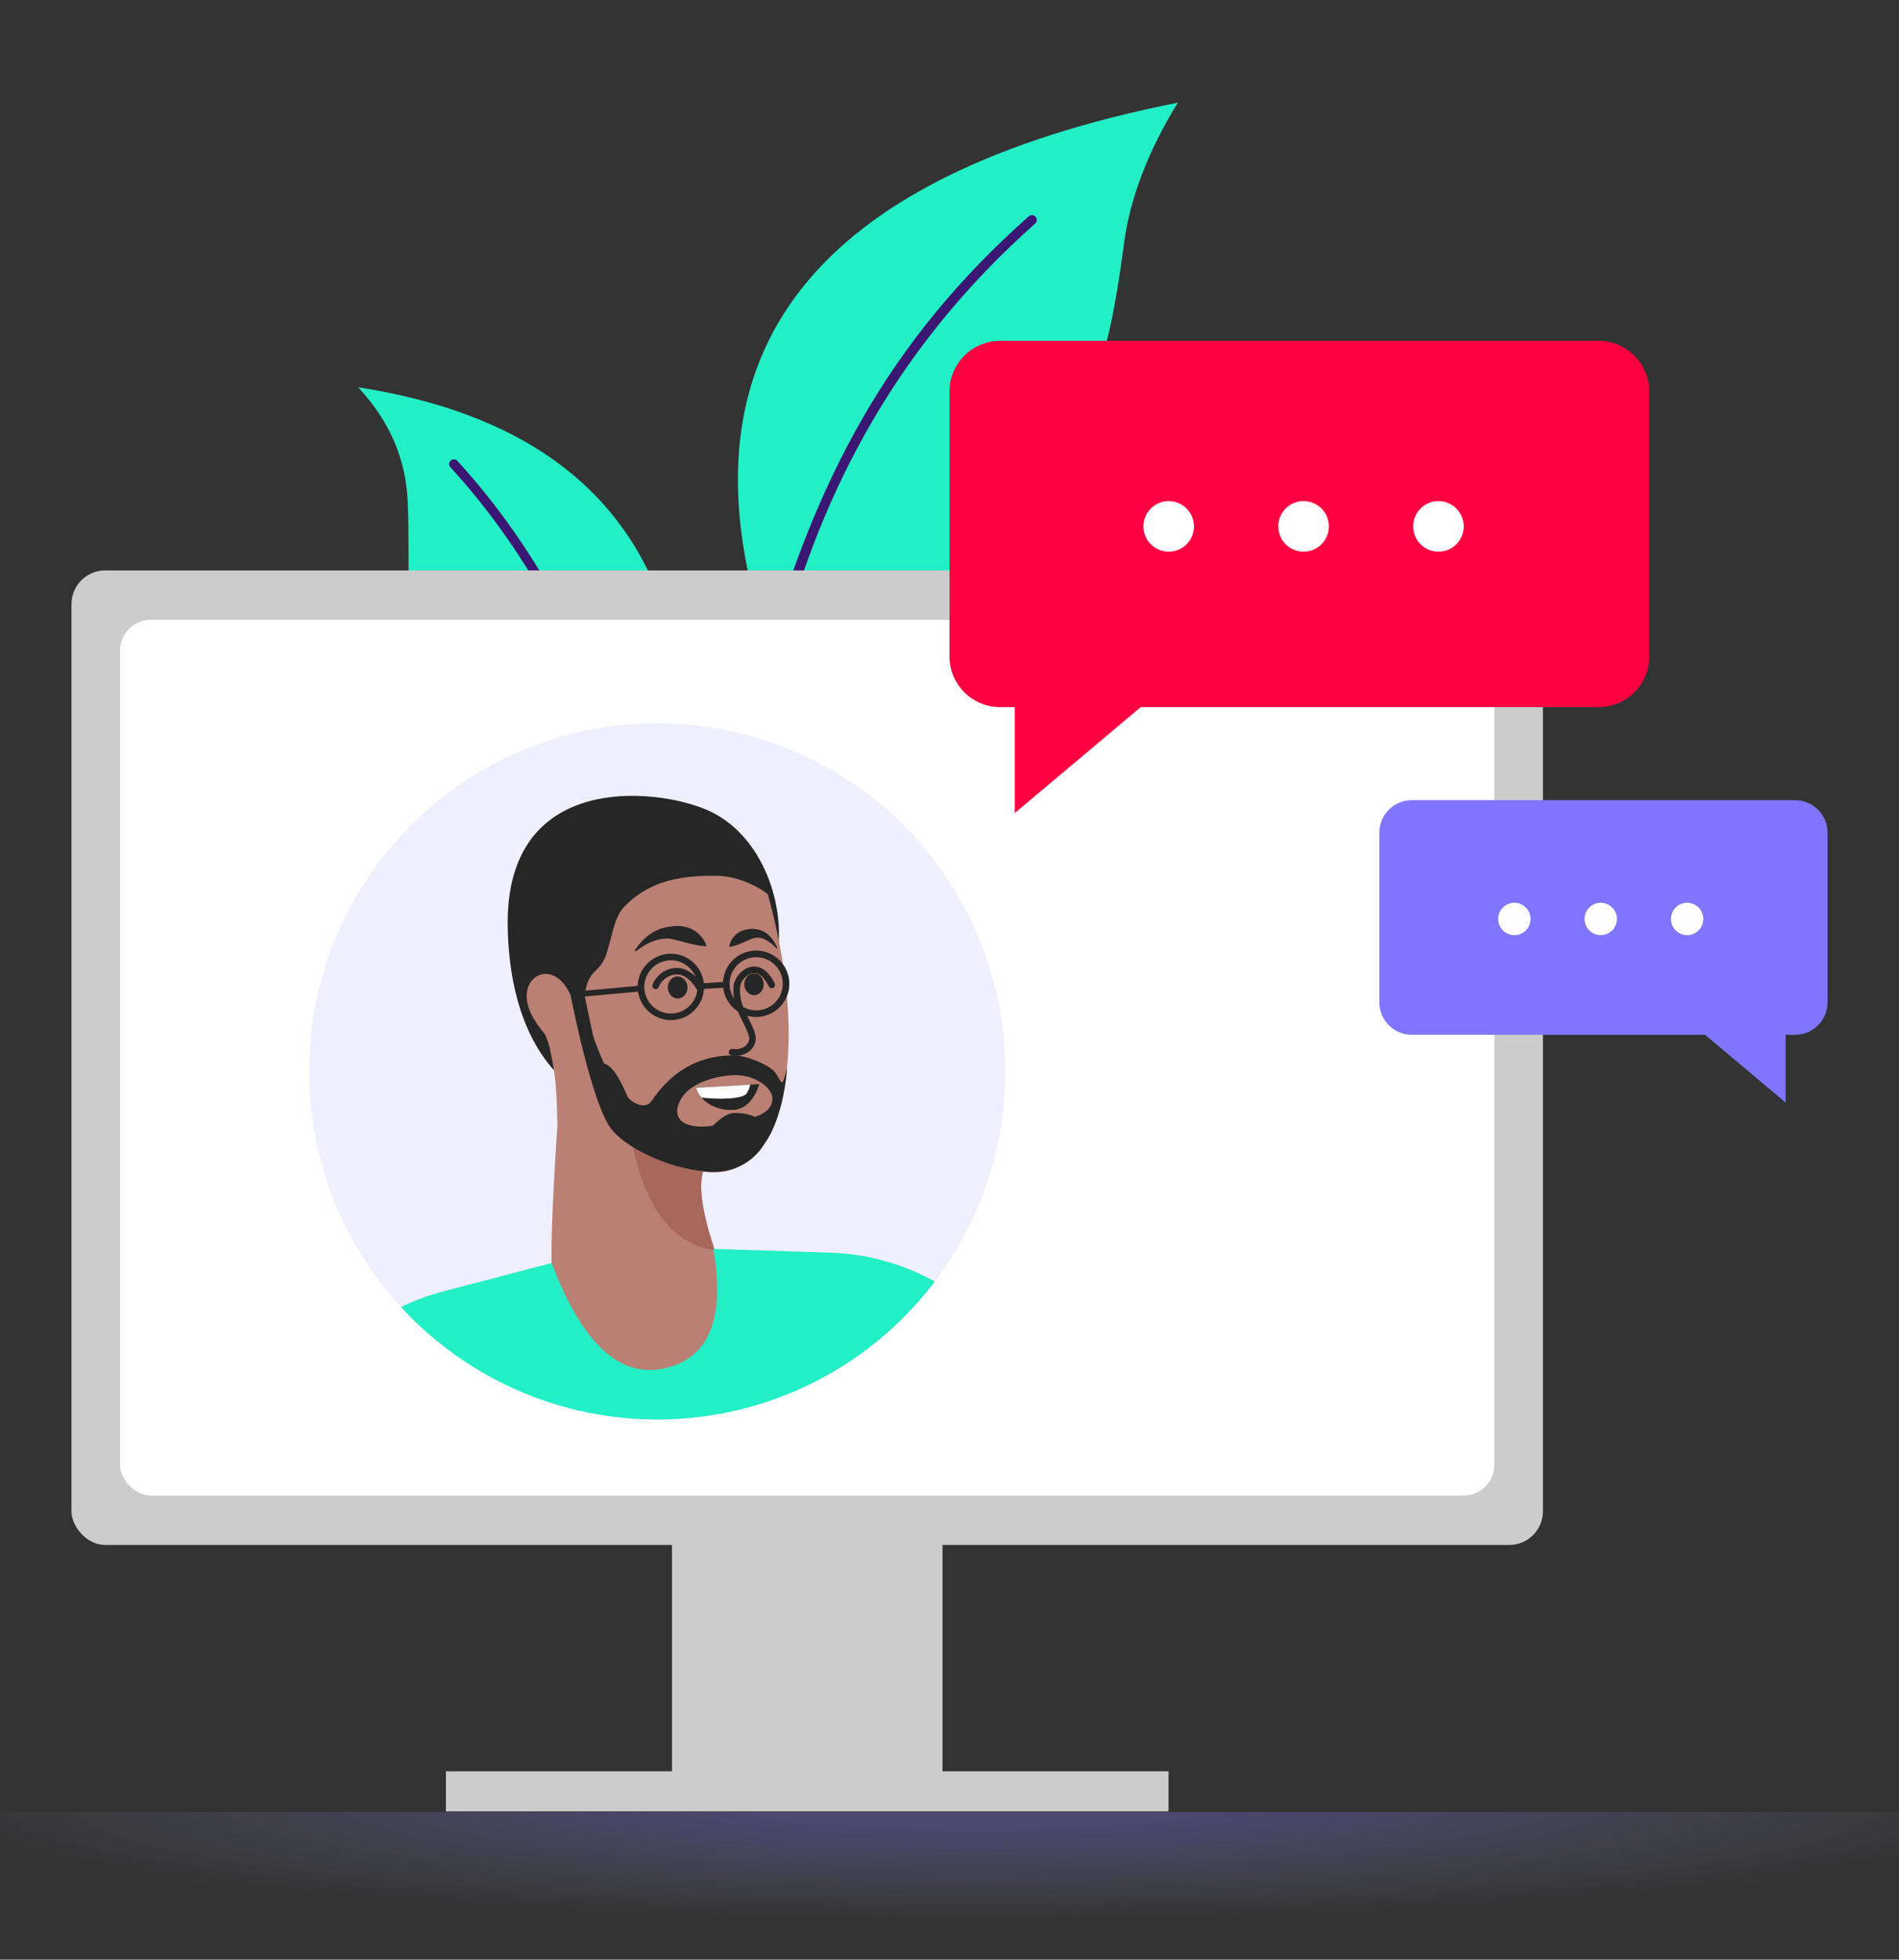 <?xml version="1.0" encoding="UTF-8"?> <svg xmlns="http://www.w3.org/2000/svg" xmlns:xlink="http://www.w3.org/1999/xlink" viewBox="0 0 440 454"><rect x="0" y="0" width="440" height="454" fill="#333333" stroke="none"/><defs><style> .cls-1 { fill: url(#Unbenannter_Verlauf_27); isolation: isolate; opacity: .3; } .cls-2 { fill: #a9675b; } .cls-2, .cls-3, .cls-4, .cls-5, .cls-6, .cls-7, .cls-8, .cls-9 { fill-rule: evenodd; } .cls-10, .cls-3 { fill: #fff; } .cls-11 { mask: url(#mask); } .cls-12, .cls-8 { fill: #262626; } .cls-13, .cls-14 { fill: none; } .cls-15 { fill: #f0efff; } .cls-14 { stroke: #b16d62; stroke-width: 1.34px; } .cls-16 { fill: #3a1772; } .cls-4 { fill: #ba8074; } .cls-5 { fill: #8075ff; } .cls-6 { fill: #23efc6; } .cls-7 { fill: url(#Unbenannter_Verlauf_17); } .cls-17 { fill: #ccc; } .cls-9 { fill: #ff0040; } .cls-18 { clip-path: url(#clippath); } .cls-19 { fill: url(#Unbenannter_Verlauf_16); } </style><linearGradient id="Unbenannter_Verlauf_17" data-name="Unbenannter Verlauf 17" x1="-1565.36" y1="463.29" x2="-1494.2" y2="463.29" gradientTransform="translate(1673.46 616.6) rotate(-3.14) scale(1 -1)" gradientUnits="userSpaceOnUse"><stop offset="0" stop-color="#66dcd2"></stop><stop offset="1" stop-color="#00c5b4"></stop></linearGradient><linearGradient id="Unbenannter_Verlauf_16" data-name="Unbenannter Verlauf 16" x1="-1547.6" y1="435.75" x2="-1483.4" y2="435.75" gradientTransform="translate(1673.46 616.6) rotate(-3.14) scale(1 -1)" gradientUnits="userSpaceOnUse"><stop offset="0" stop-color="#4cd6ca"></stop><stop offset=".13" stop-color="#43bbbb"></stop><stop offset=".42" stop-color="#31889e"></stop><stop offset=".67" stop-color="#256389"></stop><stop offset=".87" stop-color="#1d4c7c"></stop><stop offset="1" stop-color="#1b4478"></stop></linearGradient><clipPath id="clippath"><circle class="cls-13" cx="152.28" cy="248.2" r="80.67"></circle></clipPath><mask id="mask" x="227.24" y="230.48" width="85.49" height="195.38" maskUnits="userSpaceOnUse"><g id="mask-2"><path class="cls-3" d="M267.18,364.44l-4.66-5.4-35.28,17.76,10.05,13.53c23.59,30.34,41.95,41.25,55.07,32.73,5.43-4.2,8.1-9.8,8.02-16.8-.08-7-3.7-45.15-10.85-114.44,11.77-15.46,18.07-24.62,18.88-27.48,1.22-4.28,1.65-8.95,1.99-9.77s4.48-13.46.86-13.81c.55-2.06.41-3.45-.42-4.17-.83-.71-2.11-.64-3.85.23.31-1.7.02-2.84-.86-3.42-1.32-.86-3.95.62-5.73,3.05.94-2.99.99-4.89.13-5.7-1.28-1.22-4.76,1.95-6.28,4.36s-15.59,27.59-17.61,26.58-1.31-7.39-1.73-9.91-1.3-5.27-5.62-6.13c.2,3.54-.08,7.14-.84,10.79-1.14,5.47-.27,20.08,1.24,23.37.37.8-1.35,8.97-1.45,17.08-.11,9.35-.46,31.86-1.04,67.54h-.02Z"></path></g></mask><radialGradient id="Unbenannter_Verlauf_27" data-name="Unbenannter Verlauf 27" cx="-1538.28" cy="4594.58" fx="-1538.28" fy="4594.58" r="261.16" gradientTransform="translate(1718.46 -88.3) scale(.97 .11)" gradientUnits="userSpaceOnUse"><stop offset=".23" stop-color="#8075ff"></stop><stop offset=".99" stop-color="#a7a9e1" stop-opacity="0"></stop></radialGradient></defs><g id="customer-success-manager"><g id="leaves-gradient"><path id="_Pfad_" data-name=" Pfad " class="cls-6" d="M176.81,145.87c-20.16-64.63,11.88-105.32,96.1-122.09-6.93,11.25-11.08,22.14-12.48,32.66-2.09,15.79-3.99,24.15-6.43,29.94l-29.67-4.02,27.72,10.05c-5.82,16.58-15.93,29.55-30.33,38.91s-29.37,14.2-44.9,14.54h-.01Z"></path><path class="cls-16" d="M174.42,320.91c-.58.02-1.1-.41-1.16-1-6.88-64.9-9.72-116.02,2.76-162.62,12.5-46.69,30.42-78.85,62.34-107.17.47-.41,1.17-.37,1.58.09.41.47.37,1.17-.09,1.58-63.21,56.11-78.05,138.74-64.36,267.89.06.62-.38,1.16-1,1.24h-.08s0,0,0,0Z"></path><path id="_Pfad_-2" data-name=" Pfad -2" class="cls-6" d="M82.98,89.73c7.19,7.68,11.02,16.44,11.48,26.31.68,14.79-1.26,30.3,4.66,44.17l16.03-4.03-14.08,10.19c11.73,20.44,27.27,29.21,46.61,26.31,13.09-16.5,14-36.49,2.72-59.95-11.27-23.46-33.75-37.79-67.42-43Z"></path><path class="cls-16" d="M170.19,313.9c-.57.03-1.07-.4-1.13-.97-10.76-100.9-26.98-163.44-64.7-204.69-.41-.44-.38-1.13.07-1.54.44-.41,1.13-.37,1.54.07,38.05,41.6,54.45,104.56,65.26,205.93.06.6-.37,1.13-.97,1.2h-.07,0Z"></path><path id="_Pfad_-3" data-name=" Pfad -3" class="cls-7" d="M83.7,214.71c10.23,3.31,16.89,10.2,20,20.67,7.15-2.64,10.73-3.96,10.73-3.96l-9.36,7.81c11.92,21.43,25.46,29.1,40.61,23.01,22.73-9.14,6.46-39.01-13.68-46.89-13.43-5.26-29.53-5.47-48.3-.63h0Z"></path><path class="cls-19" d="M170.04,312.78c-.49.03-.95-.27-1.12-.76-16.83-50.2-39.24-81.69-66.61-93.61-.56-.25-.82-.9-.58-1.47.25-.56.9-.82,1.47-.58,27.97,12.18,50.79,44.12,67.84,94.94.2.58-.12,1.22-.7,1.41-.1.03-.2.05-.29.06h-.01Z"></path></g><path class="cls-17" d="M155.7,298.96h62.68v111.69h-62.68v-111.69Z"></path><path class="cls-17" d="M103.32,410.36h167.43v9.29H103.32v-9.29Z"></path><rect class="cls-17" x="16.56" y="132.15" width="340.94" height="225.78" rx="7.81" ry="7.81"></rect><rect class="cls-10" x="27.81" y="143.6" width="318.44" height="202.88" rx="7.15" ry="7.15"></rect><path class="cls-5" d="M415.93,185.38h-88.82c-4.15,0-7.51,3.36-7.51,7.51v39.33c0,4.15,3.36,7.51,7.51,7.51h67.95l18.69,15.72v-15.72h2.18c4.15,0,7.51-3.36,7.51-7.51v-39.33c0-4.15-3.36-7.51-7.51-7.51Z"></path><circle class="cls-10" cx="390.91" cy="212.9" r="3.75"></circle><circle class="cls-10" cx="370.89" cy="212.9" r="3.75"></circle><circle class="cls-10" cx="350.88" cy="212.9" r="3.75"></circle><path class="cls-9" d="M231.72,78.97h138.69c6.47,0,11.72,5.25,11.72,11.72v61.41c0,6.47-5.25,11.72-11.72,11.72h-106.1l-29.18,24.54v-24.54h-3.41c-6.47,0-11.72-5.25-11.72-11.72v-61.41c0-6.47,5.25-11.72,11.72-11.72h0Z"></path><circle class="cls-10" cx="270.79" cy="121.95" r="5.86"></circle><circle class="cls-10" cx="302.04" cy="121.95" r="5.86"></circle><circle class="cls-10" cx="333.29" cy="121.95" r="5.86"></circle><circle class="cls-15" cx="152.28" cy="248.2" r="80.67"></circle><g class="cls-18"><g id="Man_1" data-name="Man 1"><path class="cls-8" d="M180.24,220.55c1.58-12.24-4.2-27.54-16.29-32.85s-47.12-8.91-46.31,27.29c.81,36.2,23.26,43.79,30.1,40.49,6.59-3.18,31.26-25.3,32.5-34.93h0Z"></path><path class="cls-4" d="M177.92,207.21c10.91,39.61,2.16,67.3-15.01,64.2-1.33,4.19.25,12.19,4.75,24.02,6.41,16.85-5.02,26.49-13.42,26.73-8.4.24-24.42-14.76-26.22-26.58-.55-3.61-.17-15.19,1.13-34.76-.09-5.62-.32-9.66-.7-12.13-1.03-6.75-1.79-8.68-2.63-9.66-7.34-8.65-2.47-14.36,1.66-13.27,4.13,1.09,5.54,7.06,6,8.1.46,1.05,1.28,5.77,1.84-1.81s3.21-6.3,4.8-10.05,1.87-9.31,4.64-12.08c5.11-5.12,11.45-7.22,21.49-7.02,6.08.12,11.56,3.99,11.65,4.33l.02-.02Z"></path><path class="cls-2" d="M165.61,289.68c-2.9-8.71-3.8-14.81-2.7-18.28-6.22-.39-11.85-3.33-16.87-8.81,2.86,16.59,9.39,25.61,19.57,27.08h0Z"></path><path class="cls-6" d="M251.62,337.39l-17.03-24.32c-9.69-13.84-25.33-22.31-42.21-22.86l-27.09-.88c2.77,16.2-1.03,25.43-11.4,27.7s-19.06-5.87-26.08-24.42l-25.15,6.59c-14.89,3.9-27.38,14-34.31,27.74l-3.84,10.45h187.12-.01Z"></path><g class="cls-11"><path class="cls-14" d="M274.08,388.94l-6.11-31.53"></path></g></g></g><path class="cls-1" d="M0,419.8h440v33.2H0v-33.2Z"></path></g><g id="man-white-01"><g><path class="cls-12" d="M169.93,257.13c-3.09.19-5.85-1.06-7.41-2.85-.6-.69-1.02-1.45-1.22-2.26,4.42-.22,9.66-.55,12.54-.73,1.08-.07,1.83-.11,2.08-.12,0,0-1.43,5.69-5.99,5.97Z"></path><path class="cls-10" d="M172.97,253.35c-.93,1.32-6.83,1.41-10.45.92-.6-.69-1.02-1.45-1.22-2.26,4.42-.22,9.66-.55,12.54-.73-.15.7-.43,1.45-.87,2.06Z"></path></g><g><ellipse class="cls-12" cx="157.03" cy="228.77" rx="2.28" ry="2.56" transform="translate(-4.81 3.37) rotate(-1.21)"></ellipse><path class="cls-12" d="M162.2,229.61c-.28.03-.57-.11-.73-.37-1.47-2.47-3.29-3.7-5.12-3.46-1.77.19-3.3,1.63-3.7,2.85-.13.4-.56.62-.96.49-.4-.13-.62-.56-.49-.96.56-1.68,2.49-3.62,4.99-3.89,1.74-.19,4.32.38,6.6,4.2.22.36.1.83-.26,1.05-.1.06-.21.09-.32.1Z"></path><ellipse class="cls-12" cx="174.72" cy="228.03" rx="2.25" ry="2.52" transform="translate(-4.79 3.75) rotate(-1.21)"></ellipse><path class="cls-12" d="M178.88,228.94c-.31.03-.61-.13-.75-.42-.74-1.5-1.95-3.24-3.65-3.06-1.41.17-2.7,1.67-2.98,2.92-.09.41-.5.67-.91.58-.41-.09-.67-.5-.58-.91.4-1.78,2.16-3.85,4.29-4.1,1.42-.17,3.47.38,5.2,3.9.19.38.03.84-.35,1.02-.09.04-.18.07-.27.07Z"></path><path class="cls-12" d="M170.91,244.58c-.49.04-.98.02-1.45-.08-.41-.09-.67-.5-.58-.91s.5-.67.91-.58c1.16.25,2.53-.19,3.27-1.04.58-.68.68-1.5.31-2.46-.43-1.12-.92-2.11-1.4-3.06-1.21-2.44-2.35-4.75-1.98-8.24.05-.42.42-.72.84-.68.42.04.72.42.68.84-.33,3.05.67,5.06,1.83,7.4.49.99,1,2.01,1.45,3.19.57,1.48.37,2.9-.58,4-.79.92-2.03,1.51-3.3,1.63Z"></path><path class="cls-12" d="M163.4,219.23c-3.19-.3-5.32-1.2-8.22-1.77-2.83-.24-5.58,1.16-7.8,2.89-.15.14-.38-.07-.26-.23,1.8-2.76,4.49-5.01,7.92-5.41,2.59-.52,5.42,0,7.21,2.05.6.61,1.1,1.33,1.38,2.22.05.14-.08.29-.23.26h0Z"></path><path class="cls-12" d="M168.98,219.2c.65-3.45,4.59-4.79,7.62-3.56,1.7.77,2.77,2.28,3.49,3.91.07.13-.12.26-.22.14-1.31-1.39-3.14-2.81-5.11-2.4-1.94.68-3.36,1.62-5.59,2.08-.1.04-.22-.06-.19-.17h0Z"></path></g><g><path class="cls-12" d="M162.65,229.14l-.12-1.33,5.49-.35.12,1.33-5.49.35ZM132.4,231.14l-.12-1.33,16.7-1.52.12,1.33-16.7,1.52Z"></path><path class="cls-12" d="M156.14,236.3c-4.22.38-7.97-2.74-8.36-6.96s2.74-7.97,6.96-8.36,7.97,2.74,8.36,6.96-2.74,7.97-6.96,8.36ZM154.89,222.5c-3.38.31-5.89,3.31-5.58,6.7s3.31,5.89,6.7,5.58,5.89-3.31,5.58-6.7-3.31-5.89-6.7-5.58Z"></path><path class="cls-12" d="M175.9,235.58c-4.22.38-7.97-2.74-8.36-6.96s2.74-7.97,6.96-8.36,7.97,2.74,8.36,6.96-2.74,7.97-6.96,8.36ZM174.65,221.78c-3.38.31-5.89,3.31-5.58,6.7.31,3.38,3.31,5.89,6.7,5.58,3.38-.31,5.89-3.31,5.58-6.7s-3.31-5.89-6.7-5.58Z"></path></g><path class="cls-8" d="M179.69,248.56c-1.29-1.88-7.16-4.12-9.43-4.05s-11.86-.45-19.22,10.47c-1.68,2.58-5.18-.08-5.57-.78s-2.79-7.21-5.51-7.8c-2.01-4.48-2.56-6.51-2.56-6.51l-2.03-9.65-3.25-.17s4.99,26.26,9.77,31.81c4.79,5.55,17.1,10.09,24.61,9.57,7.51-.52,10.61-6.45,10.61-6.45,0,0,4.29-5.15,5.28-17.7-1.28,5.2-1.14,3.55-2.72,1.26ZM178.98,254.59c-.12,2.64-2.53,3.63-4.08,4.17-.94-.46-2.41-.91-4.69-.91-2.28,0-4.5,2.53-4.95,2.85-.45.32-8.85,1.38-8.34-3.76,1.37-7.3,12.5-7.82,12.5-7.82,5.01-.5,9.67,2.83,9.56,5.47Z"></path></g></svg> 